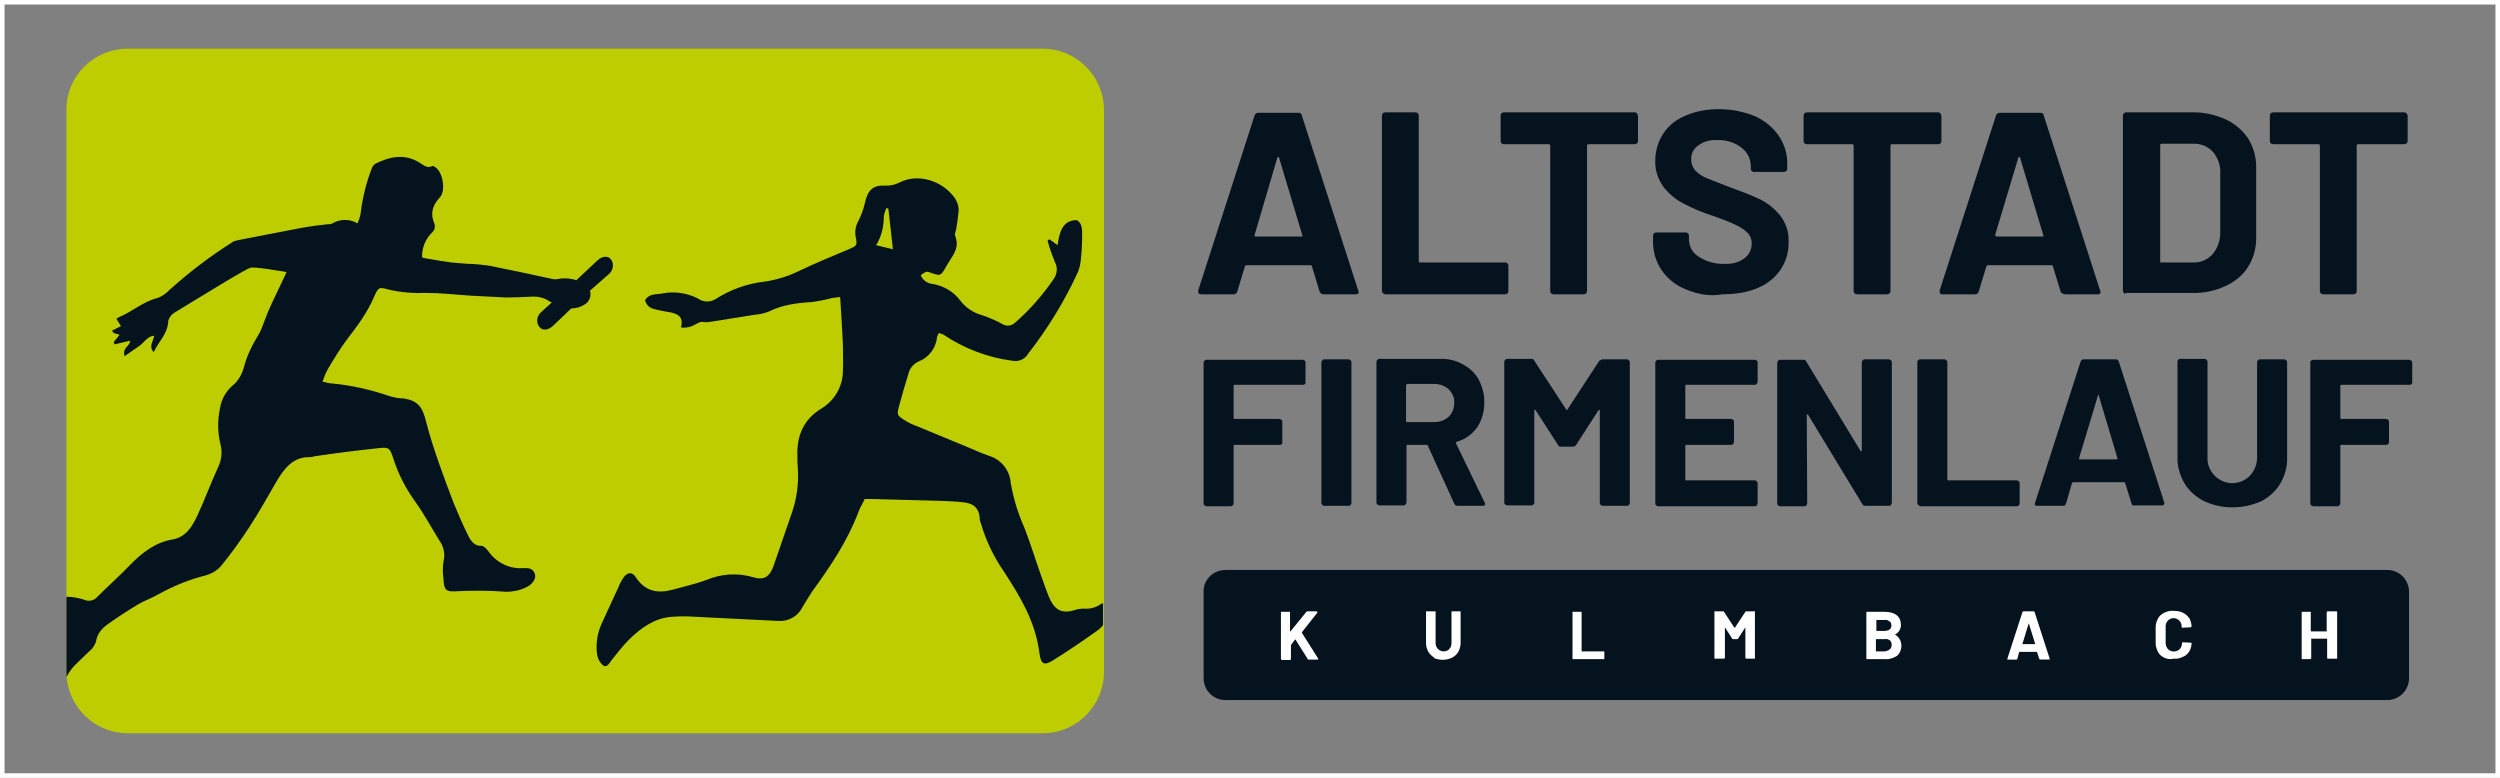 <?xml version="1.0" encoding="utf-8"?>
<!-- Generator: Adobe Illustrator 26.3.1, SVG Export Plug-In . SVG Version: 6.00 Build 0)  -->
<svg version="1.1" id="Ebene_1" xmlns="http://www.w3.org/2000/svg" xmlns:xlink="http://www.w3.org/1999/xlink" x="0px" y="0px"
	 viewBox="0 0 549.6 171" style="enable-background:new 0 0 549.6 171;" xml:space="preserve">
<rect x="0" y="0" width="549.6" height="171" fill="#808080" stroke="none"/>
<style type="text/css">
	.st0{fill:#04131D;}
	.st1{fill:#FFFFFF;}
	.st2{fill:#BDCD00;}
	.st3{clip-path:url(#SVGID_00000085971744795273528500000011216307841509498279_);}
	.st4{fill-rule:evenodd;clip-rule:evenodd;fill:#04131D;}
	.st5{fill:none;stroke:#FFFFFF;stroke-miterlimit:10;}
</style>
<g>
	<g>
		<path class="st0" d="M290.1,64.1l-1.7-5.6c0-0.1-0.2-0.2-0.3-0.2H274c-0.1,0-0.2,0.1-0.3,0.2l-1.7,5.6c-0.1,0.3-0.4,0.6-0.7,0.6
			h-7.3c-0.2,0-0.4-0.1-0.5-0.2c-0.1-0.2-0.1-0.4-0.1-0.6l12.4-38.5c0.1-0.3,0.4-0.6,0.7-0.6h9c0.4,0,0.7,0.2,0.7,0.6l12.4,38.5
			c0,0.1,0.1,0.2,0.1,0.3c0,0.3-0.2,0.5-0.6,0.5h-7.3C290.5,64.6,290.2,64.4,290.1,64.1z M276,52h10.1c0.2,0,0.3-0.1,0.2-0.3
			l-5.1-17c0-0.2-0.1-0.2-0.2-0.2c-0.1,0-0.2,0.1-0.2,0.2l-5,17C275.8,51.9,275.8,52,276,52z"/>
		<path class="st0" d="M304,64.4c-0.1-0.1-0.2-0.3-0.2-0.5V25.4c0-0.2,0.1-0.4,0.2-0.5c0.1-0.1,0.3-0.2,0.5-0.2h6.7
			c0.4,0,0.7,0.3,0.7,0.7v32c0,0.2,0.1,0.3,0.3,0.3h18.7c0.2,0,0.4,0.1,0.5,0.2c0.1,0.1,0.2,0.3,0.2,0.5V64c0,0.2-0.1,0.4-0.2,0.5
			c-0.1,0.1-0.3,0.2-0.5,0.2h-26.4C304.3,64.6,304.1,64.6,304,64.4z"/>
		<path class="st0" d="M359.9,25c0.1,0.1,0.2,0.3,0.2,0.5V31c0,0.4-0.3,0.7-0.7,0.7c0,0,0,0,0,0h-10.2c-0.1,0-0.3,0.1-0.3,0.2
			c0,0,0,0.1,0,0.1v32c0,0.2-0.1,0.4-0.2,0.5c-0.1,0.1-0.3,0.2-0.5,0.2h-6.7c-0.2,0-0.4-0.1-0.5-0.2c-0.1-0.1-0.2-0.3-0.2-0.5V32
			c0-0.1-0.1-0.3-0.2-0.3c0,0-0.1,0-0.1,0h-9.9c-0.2,0-0.4-0.1-0.5-0.2c-0.1-0.1-0.2-0.3-0.2-0.5v-5.6c0-0.4,0.3-0.7,0.7-0.7h28.8
			C359.6,24.7,359.8,24.8,359.9,25z"/>
		<path class="st0" d="M370.6,63.6c-2.1-0.8-4-2.3-5.3-4.2c-1.3-1.9-1.9-4.1-1.9-6.3v-1.3c0-0.2,0.1-0.4,0.2-0.5
			c0.1-0.1,0.3-0.2,0.5-0.2h6.5c0.2,0,0.4,0.1,0.5,0.2c0.1,0.1,0.2,0.3,0.2,0.5v0.8c0,1.6,0.8,3,2.1,3.8c1.7,1.1,3.7,1.7,5.7,1.6
			c1.6,0.1,3.2-0.3,4.5-1.3c1-0.8,1.5-1.9,1.5-3.2c0-0.9-0.3-1.7-0.9-2.3c-0.7-0.7-1.6-1.3-2.5-1.7c-1-0.5-2.7-1.2-5-2
			c-2.2-0.7-4.4-1.6-6.5-2.7c-1.8-0.9-3.3-2.2-4.5-3.7c-1.2-1.7-1.9-3.7-1.8-5.8c0-2.1,0.6-4.2,1.8-6c1.2-1.8,2.9-3.1,4.9-3.9
			c2.3-1,4.8-1.4,7.3-1.4c2.7,0,5.3,0.5,7.8,1.5c2.1,0.9,4,2.4,5.3,4.3c1.3,1.9,2,4.1,1.9,6.4v0.9c0,0.4-0.3,0.7-0.7,0.7
			c0,0,0,0,0,0h-6.6c-0.2,0-0.4-0.1-0.5-0.2c-0.1-0.1-0.2-0.3-0.2-0.5v-0.5c0-1.6-0.7-3.1-2-4.1c-1.5-1.2-3.5-1.8-5.4-1.7
			c-1.5-0.1-3,0.3-4.2,1.2c-1,0.7-1.6,1.9-1.5,3.1c0,0.9,0.3,1.7,0.9,2.4c0.8,0.8,1.6,1.3,2.6,1.7c1.2,0.5,3,1.2,5.4,2.1
			c2.2,0.8,4.3,1.6,6.4,2.6c1.6,0.8,3,2,4.2,3.4c1.3,1.7,2,3.7,1.9,5.8c0.1,3.3-1.3,6.4-3.9,8.5c-2.6,2.1-6.2,3.1-10.7,3.1
			C375.9,65.2,373.2,64.7,370.6,63.6z"/>
		<path class="st0" d="M426.6,25c0.1,0.1,0.2,0.3,0.2,0.5V31c0,0.4-0.3,0.7-0.7,0.7h-10.2c-0.1,0-0.3,0.1-0.3,0.2c0,0,0,0,0,0.1v32
			c0,0.2-0.1,0.4-0.2,0.5c-0.1,0.1-0.3,0.2-0.5,0.2h-6.7c-0.2,0-0.4-0.1-0.5-0.2c-0.1-0.1-0.2-0.3-0.2-0.5V32c0-0.1-0.1-0.3-0.2-0.3
			c0,0,0,0-0.1,0h-10c-0.4,0-0.7-0.3-0.7-0.7c0,0,0,0,0,0v-5.6c0-0.2,0.1-0.4,0.2-0.5c0.1-0.1,0.3-0.2,0.5-0.2h28.8
			C426.3,24.7,426.5,24.8,426.6,25z"/>
		<path class="st0" d="M453,64.1l-1.7-5.6c-0.1-0.2-0.2-0.2-0.3-0.2H437c-0.1,0-0.2,0.1-0.3,0.2l-1.7,5.6c-0.1,0.4-0.4,0.6-0.8,0.6
			H427c-0.2,0-0.4-0.1-0.5-0.2c-0.1-0.2-0.1-0.4-0.1-0.6l12.4-38.5c0.1-0.3,0.4-0.6,0.8-0.6h9c0.4,0,0.7,0.2,0.7,0.6l12.4,38.5
			c0,0.1,0.1,0.2,0.1,0.3c0,0.3-0.2,0.5-0.6,0.5h-7.2C453.5,64.6,453.1,64.4,453,64.1z M439,52H449c0.2,0,0.3-0.1,0.2-0.3l-5.1-17
			c0-0.2-0.1-0.2-0.2-0.2c-0.1,0-0.2,0.1-0.2,0.2l-5.1,17C438.7,51.9,438.8,52,439,52z"/>
		<path class="st0" d="M466.9,64.4c-0.1-0.1-0.2-0.3-0.2-0.5V25.4c0-0.2,0.1-0.4,0.2-0.5c0.1-0.1,0.3-0.2,0.5-0.2h14.3
			c2.6-0.1,5.2,0.5,7.5,1.5c2,0.9,3.8,2.4,5,4.2c1.2,1.9,1.8,4.1,1.8,6.3v15.7c0,2.2-0.6,4.4-1.8,6.3c-1.2,1.9-3,3.3-5,4.2
			c-2.4,1.1-4.9,1.6-7.5,1.5h-14.3C467.2,64.6,467.1,64.6,466.9,64.4z M475.1,57.7h7c1.6,0.1,3.2-0.6,4.3-1.8c1.1-1.3,1.7-3,1.7-4.7
			V38.1c0.1-1.7-0.5-3.4-1.6-4.7c-1.1-1.2-2.7-1.9-4.4-1.8h-6.9c-0.1,0-0.3,0.1-0.3,0.2c0,0,0,0.1,0,0.1v25.6
			C474.8,57.6,474.9,57.7,475.1,57.7L475.1,57.7z"/>
		<path class="st0" d="M529.1,25c0.1,0.1,0.2,0.3,0.2,0.5V31c0,0.4-0.3,0.7-0.7,0.7c0,0,0,0,0,0h-10.2c-0.1,0-0.3,0.1-0.3,0.2
			c0,0,0,0.1,0,0.1v32c0,0.4-0.3,0.7-0.7,0.7c0,0,0,0,0,0h-6.7c-0.2,0-0.4-0.1-0.5-0.2c-0.1-0.1-0.2-0.3-0.2-0.5V32
			c0-0.1-0.1-0.3-0.2-0.3c0,0-0.1,0-0.1,0h-10c-0.2,0-0.4-0.1-0.5-0.2c-0.1-0.1-0.2-0.3-0.2-0.5v-5.6c0-0.2,0.1-0.4,0.2-0.5
			c0.1-0.1,0.3-0.2,0.5-0.2h28.8C528.8,24.7,529,24.8,529.1,25z"/>
		<path class="st0" d="M286.9,84.4c-0.1,0.1-0.2,0.2-0.4,0.2h-15.1c-0.2,0-0.2,0.1-0.2,0.2v7.1c0,0.2,0.1,0.2,0.2,0.2h9.9
			c0.1,0,0.3,0.1,0.4,0.2c0.1,0.1,0.2,0.2,0.2,0.4v4.5c0,0.1,0,0.3-0.1,0.4c-0.1,0.1-0.2,0.2-0.4,0.2h-10c-0.1,0-0.2,0.1-0.2,0.2
			c0,0,0,0,0,0v12.7c0,0.1-0.1,0.3-0.2,0.4c-0.1,0.1-0.2,0.2-0.4,0.2h-5.4c-0.1,0-0.3-0.1-0.4-0.2c-0.1-0.1-0.2-0.2-0.2-0.4v-31
			c0-0.1,0.1-0.3,0.2-0.4c0.1-0.1,0.2-0.2,0.4-0.2h21.2c0.3,0,0.6,0.2,0.6,0.6V84C287.1,84.1,287,84.3,286.9,84.4z"/>
		<path class="st0" d="M290.7,111c-0.1-0.1-0.2-0.2-0.2-0.4v-31c0-0.1,0.1-0.3,0.2-0.4c0.1-0.1,0.2-0.2,0.4-0.2h5.4
			c0.1,0,0.3,0.1,0.4,0.2c0.1,0.1,0.2,0.2,0.2,0.4v31c0,0.1-0.1,0.3-0.2,0.4c-0.1,0.1-0.2,0.2-0.4,0.2h-5.4
			C290.9,111.1,290.8,111.1,290.7,111z"/>
		<path class="st0" d="M319.7,110.7L313.9,98c0-0.1-0.2-0.2-0.3-0.2h-4.2c-0.2,0-0.2,0.1-0.2,0.2v12.5c0,0.1-0.1,0.3-0.2,0.4
			c-0.1,0.1-0.2,0.2-0.4,0.2h-5.4c-0.1,0-0.3-0.1-0.4-0.2c-0.1-0.1-0.2-0.2-0.2-0.4v-31c0-0.1,0.1-0.3,0.2-0.4
			c0.1-0.1,0.2-0.2,0.4-0.2h13.2c1.8-0.1,3.6,0.3,5.2,1.2c1.5,0.8,2.7,1.9,3.5,3.4c0.8,1.6,1.3,3.3,1.2,5.1c0,1.9-0.5,3.8-1.6,5.4
			c-1.1,1.5-2.6,2.6-4.4,3.1c-0.1,0-0.2,0.1-0.2,0.3c0,0,0,0.1,0,0.1l6.3,13c0.1,0.1,0.1,0.2,0.1,0.3c0,0.3-0.2,0.4-0.5,0.4h-5.7
			C320.1,111.2,319.8,111,319.7,110.7z M309.1,84.8v7.8c0,0.1,0.1,0.2,0.2,0.2c0,0,0,0,0,0h6c1.2,0,2.3-0.4,3.2-1.2
			c0.8-0.8,1.2-1.9,1.2-3c0.1-1.1-0.4-2.2-1.2-3c-0.9-0.8-2-1.2-3.2-1.2h-6C309.3,84.5,309.1,84.6,309.1,84.8
			C309.1,84.8,309.1,84.8,309.1,84.8z"/>
		<path class="st0" d="M352.3,79h5.4c0.1,0,0.3,0.1,0.4,0.2c0.1,0.1,0.2,0.2,0.2,0.4v31c0,0.1-0.1,0.3-0.2,0.4
			c-0.1,0.1-0.2,0.2-0.4,0.2h-5.4c-0.1,0-0.3-0.1-0.4-0.2c-0.1-0.1-0.2-0.2-0.2-0.4V90.3c0-0.1,0-0.2-0.1-0.2c-0.1,0-0.1,0-0.2,0.1
			l-4.9,7.6c-0.1,0.2-0.4,0.4-0.7,0.4h-2.7c-0.3,0-0.5-0.1-0.6-0.4l-4.9-7.6c-0.1-0.1-0.1-0.1-0.2-0.1c-0.1,0-0.1,0.1-0.1,0.2v20.2
			c0,0.1,0,0.3-0.2,0.4c-0.1,0.1-0.2,0.2-0.4,0.2h-5.4c-0.1,0-0.3-0.1-0.4-0.2c-0.1-0.1-0.2-0.2-0.2-0.4v-31c0-0.1,0.1-0.3,0.2-0.4
			c0.1-0.1,0.2-0.2,0.4-0.2h5.4c0.3,0,0.5,0.1,0.6,0.4l7,10.7c0.1,0.2,0.2,0.2,0.3,0l7-10.7C351.9,79.2,352.1,79,352.3,79z"/>
		<path class="st0" d="M386.2,84.4c-0.1,0.1-0.2,0.2-0.4,0.2h-15.1c-0.2,0-0.2,0.1-0.2,0.2v7.1c0,0.2,0.1,0.2,0.2,0.2h9.9
			c0.1,0,0.3,0.1,0.4,0.2c0.1,0.1,0.2,0.2,0.2,0.4v4.5c0,0.1-0.1,0.3-0.2,0.4c-0.1,0.1-0.2,0.2-0.4,0.2h-9.9c-0.1,0-0.2,0.1-0.2,0.2
			c0,0,0,0,0,0v7.4c0,0.2,0.1,0.2,0.2,0.2h15.1c0.1,0,0.3,0.1,0.4,0.2c0.1,0.1,0.2,0.2,0.2,0.4v4.5c0,0.1-0.1,0.3-0.2,0.4
			c-0.1,0.1-0.2,0.2-0.4,0.2h-21.3c-0.1,0-0.3-0.1-0.4-0.2c-0.1-0.1-0.2-0.2-0.2-0.4v-31c0-0.1,0.1-0.3,0.2-0.4
			c0.1-0.1,0.2-0.2,0.4-0.2h21.3c0.3,0,0.6,0.2,0.6,0.6V84C386.3,84.1,386.3,84.3,386.2,84.4z"/>
		<path class="st0" d="M409.5,79.2c0.1-0.1,0.2-0.2,0.4-0.2h5.4c0.1,0,0.3,0.1,0.4,0.2c0.1,0.1,0.2,0.2,0.2,0.4v31
			c0,0.1-0.1,0.3-0.2,0.4c-0.1,0.1-0.2,0.2-0.4,0.2h-5.2c-0.3,0-0.5-0.1-0.7-0.4l-11.9-19.6c0-0.1-0.1-0.1-0.2-0.1
			c-0.1,0-0.1,0.1-0.1,0.2l0.1,19.4c0,0.1-0.1,0.3-0.2,0.4c-0.1,0.1-0.2,0.2-0.4,0.2h-5.4c-0.1,0-0.3-0.1-0.4-0.2
			c-0.1-0.1-0.2-0.2-0.2-0.4v-31c0-0.1,0.1-0.3,0.2-0.4c0.1-0.1,0.2-0.2,0.4-0.2h5.2c0.3,0,0.5,0.1,0.6,0.4l11.9,19.6
			c0.1,0.1,0.1,0.1,0.2,0.1c0.1,0,0.1-0.1,0.1-0.2V79.6C409.4,79.4,409.4,79.3,409.5,79.2z"/>
		<path class="st0" d="M421.7,111c-0.1-0.1-0.2-0.2-0.2-0.4v-31c0-0.1,0-0.3,0.2-0.4c0.1-0.1,0.2-0.2,0.4-0.2h5.4
			c0.1,0,0.3,0.1,0.4,0.2c0.1,0.1,0.2,0.2,0.2,0.4v25.8c0,0.2,0.1,0.2,0.2,0.2h15.1c0.1,0,0.3,0.1,0.4,0.2c0.1,0.1,0.2,0.2,0.2,0.4
			v4.5c0,0.1-0.1,0.3-0.2,0.4c-0.1,0.1-0.2,0.2-0.4,0.2h-21.3C421.9,111.1,421.8,111.1,421.7,111z"/>
		<path class="st0" d="M468.6,110.7l-1.4-4.5c-0.1-0.1-0.1-0.2-0.2-0.2h-11.3c-0.1,0-0.2,0.1-0.2,0.2l-1.3,4.5
			c-0.1,0.3-0.3,0.5-0.6,0.5h-5.8c-0.2,0-0.3,0-0.4-0.2c-0.1-0.1-0.1-0.3,0-0.5l10-31c0.1-0.3,0.3-0.5,0.6-0.5h7.2
			c0.3,0,0.5,0.2,0.6,0.5l10,31c0,0.1,0,0.2,0,0.2c0,0.3-0.2,0.4-0.5,0.4h-5.8C468.9,111.2,468.6,111,468.6,110.7
			C468.6,110.7,468.6,110.7,468.6,110.7z M457.2,101h8.1c0.2,0,0.2-0.1,0.2-0.3L461.4,87c0-0.1-0.1-0.2-0.1-0.2
			c-0.1,0-0.1,0-0.1,0.2l-4.1,13.6C457,100.9,457.1,101,457.2,101z"/>
		<path class="st0" d="M484.4,110.1c-1.7-0.9-3.2-2.2-4.2-3.9c-1-1.8-1.6-3.8-1.5-5.8V79.5c0-0.3,0.2-0.6,0.6-0.6h5.4
			c0.1,0,0.3,0.1,0.4,0.2c0.1,0.1,0.2,0.2,0.2,0.4v21c-0.1,1.5,0.5,2.9,1.5,4c2.1,2.2,5.5,2.3,7.7,0.2c1.1-1.1,1.7-2.6,1.7-4.1v-21
			c0-0.1,0-0.3,0.2-0.4c0.1-0.1,0.2-0.2,0.4-0.2h5.4c0.1,0,0.3,0.1,0.4,0.2c0.1,0.1,0.2,0.2,0.2,0.4v20.9c0.1,2-0.5,4.1-1.5,5.8
			c-1,1.7-2.5,3-4.2,3.9C493,112,488.4,112,484.4,110.1L484.4,110.1z"/>
		<path class="st0" d="M530.2,84.4c-0.1,0.1-0.2,0.2-0.4,0.2h-15.1c-0.1,0-0.2,0.1-0.2,0.2c0,0,0,0,0,0v7.1c0,0.1,0.1,0.2,0.2,0.2
			c0,0,0,0,0,0h9.9c0.1,0,0.3,0.1,0.4,0.2c0.1,0.1,0.2,0.2,0.2,0.4v4.5c0,0.1,0,0.3-0.2,0.4c-0.1,0.1-0.2,0.2-0.4,0.2h-9.9
			c-0.2,0-0.2,0.1-0.2,0.2v12.7c0,0.1-0.1,0.3-0.2,0.4c-0.1,0.1-0.2,0.2-0.4,0.2h-5.4c-0.1,0-0.3-0.1-0.4-0.2
			c-0.1-0.1-0.2-0.2-0.2-0.4v-31c0-0.3,0.2-0.6,0.6-0.6h21.2c0.1,0,0.3,0.1,0.4,0.2c0.1,0.1,0.2,0.2,0.2,0.4V84
			C530.3,84.1,530.3,84.3,530.2,84.4z"/>
		<path class="st0" d="M269.4,125.3h255.4c2.7,0,4.8,2.2,4.8,4.8v19c0,2.7-2.2,4.8-4.8,4.8H269.4c-2.7,0-4.8-2.2-4.8-4.8v-19
			C264.5,127.5,266.7,125.3,269.4,125.3z"/>
		<path class="st1" d="M281.6,144.9c0,0,0-0.1,0-0.1v-10.2c0,0,0-0.1,0-0.1c0,0,0.1,0,0.1,0h1.8c0,0,0.1,0,0.1,0c0,0,0,0.1,0,0.1
			v4.2l0,0c0,0,0,0,0.1,0l3.5-4.3c0.1-0.1,0.1-0.1,0.2-0.1h2c0.1,0,0.1,0,0.2,0.1c0,0,0,0.1,0,0.2l-3.4,4.3c0,0,0,0.1,0,0.1l3.6,5.7
			v0.1c0,0.1,0,0.1-0.2,0.1h-1.9c-0.1,0-0.2,0-0.2-0.1l-2.7-4.3l0,0c0,0,0,0-0.1,0l-0.9,1.2c0,0,0,0.1,0,0.1v3
			c0,0.1-0.1,0.2-0.2,0.2c0,0,0,0,0,0h-1.8C281.6,144.9,281.6,144.9,281.6,144.9z"/>
		<path class="st1" d="M315.4,144.6c-0.6-0.3-1-0.7-1.4-1.3c-0.3-0.6-0.5-1.2-0.5-1.9v-6.9c0,0,0-0.1,0-0.1c0,0,0.1,0,0.1,0h1.9
			c0,0,0.1,0,0.1,0c0,0,0,0.1,0,0.1v6.9c0,1,0.8,1.8,1.8,1.8c0.5,0,0.9-0.2,1.2-0.5c0.3-0.3,0.5-0.8,0.5-1.3v-6.9c0,0,0-0.1,0-0.1
			c0,0,0.1,0,0.1,0h1.8c0,0,0.1,0,0.1,0c0,0,0,0.1,0,0.1v6.9c0,0.7-0.2,1.3-0.5,1.9c-0.3,0.5-0.8,1-1.4,1.3c-1.3,0.6-2.8,0.6-4.1,0
			H315.4z"/>
		<path class="st1" d="M345.7,144.9c0,0,0-0.1,0-0.1v-10.2c0,0,0-0.1,0-0.1c0,0,0.1,0,0.1,0h1.8c0,0,0.1,0,0.1,0c0,0,0,0.1,0,0.1
			v8.5c0,0,0,0.1,0,0.1c0,0,0,0,0,0h4.9c0,0,0.1,0,0.1,0c0,0,0,0.1,0,0.1v1.5c0,0,0,0.1,0,0.1c0,0-0.1,0-0.1,0L345.7,144.9
			C345.8,144.8,345.7,144.9,345.7,144.9z"/>
		<path class="st1" d="M383.9,134.4h1.8c0,0,0.1,0,0.1,0c0,0,0,0.1,0,0.1v10.2c0,0,0,0.1,0,0.1c0,0-0.1,0-0.1,0h-1.8
			c-0.1,0-0.2-0.1-0.2-0.2c0,0,0,0,0,0V138v-0.1l0,0l-1.6,2.5c0,0.1-0.1,0.1-0.2,0.1h-0.9c-0.1,0-0.2,0-0.2-0.1l-1.6-2.5l0,0
			c0,0,0,0,0,0.1v6.6c0,0.1-0.1,0.2-0.2,0.2c0,0,0,0,0,0h-2c0,0-0.1,0-0.1,0c0,0,0-0.1,0-0.1v-10.2c0,0,0-0.1,0-0.1c0,0,0.1,0,0.1,0
			h1.8c0.1,0,0.2,0,0.2,0.1l2.3,3.5c0,0,0.1,0,0.1,0l2.3-3.5C383.8,134.4,383.9,134.4,383.9,134.4z"/>
		<path class="st1" d="M416.6,139.5c1.4,0.8,1.8,2.6,1,4c-0.2,0.3-0.3,0.5-0.6,0.7c-0.8,0.5-1.7,0.8-2.6,0.7h-3.9c0,0-0.1,0-0.1,0
			c0,0-0.1-0.1-0.1-0.1v-10.2c0-0.1,0-0.1,0.1-0.1c0,0,0.1,0,0.1,0h3.8c2.3,0,3.6,1,3.6,2.9C417.9,138.3,417.4,139.1,416.6,139.5
			C416.6,139.5,416.6,139.5,416.6,139.5z M412.5,136.3v2.3c0,0,0,0.1,0.1,0.1h1.7c0.4,0,0.8-0.1,1.1-0.3c0.3-0.2,0.4-0.6,0.4-0.9
			c0-0.4-0.1-0.7-0.4-0.9c-0.3-0.2-0.7-0.4-1.1-0.3h-1.7C412.6,136.2,412.5,136.2,412.5,136.3L412.5,136.3z M415.5,142.7
			c0.5-0.5,0.5-1.4,0-1.9c-0.3-0.2-0.7-0.4-1.1-0.3h-1.9c0,0-0.1,0-0.1,0.1v2.5c0,0,0,0.1,0.1,0.1c0,0,0,0,0,0h1.9
			C414.8,143.1,415.2,143,415.5,142.7L415.5,142.7z"/>
		<path class="st1" d="M448.3,144.8l-0.5-1.5c0,0,0,0-0.1,0H444c0,0,0,0-0.1,0l-0.4,1.5c0,0.1-0.1,0.2-0.2,0.2h-1.9c0,0-0.1,0-0.1,0
			c0-0.1,0-0.1,0-0.2l3.3-10.2c0-0.1,0.1-0.2,0.2-0.2h2.3c0.1,0,0.2,0.1,0.2,0.2l3.3,10.2c0,0,0,0.1,0,0.1c0,0.1-0.1,0.1-0.2,0.1
			h-1.9C448.4,145,448.3,144.9,448.3,144.8C448.3,144.8,448.3,144.8,448.3,144.8z M444.6,141.6h2.7c0.1,0,0.1,0,0.1-0.1l-1.4-4.5
			c0,0,0-0.1,0,0l0,0L444.6,141.6C444.5,141.6,444.5,141.6,444.6,141.6L444.6,141.6z"/>
		<path class="st1" d="M475.8,144.6c-0.6-0.3-1.1-0.7-1.4-1.3c-0.3-0.6-0.5-1.2-0.5-1.9v-3.5c0-0.7,0.2-1.3,0.5-1.9
			c0.3-0.6,0.8-1,1.4-1.3c0.6-0.3,1.4-0.5,2.1-0.4c0.7,0,1.4,0.1,2,0.4c0.6,0.3,1,0.7,1.4,1.2c0.3,0.6,0.5,1.2,0.5,1.8
			c0,0.1-0.1,0.2-0.2,0.2l-1.8,0.1l0,0c-0.1,0-0.2-0.1-0.2-0.2c0.1-1-0.7-1.8-1.6-1.9c-1-0.1-1.8,0.7-1.9,1.6c0,0.1,0,0.2,0,0.3v3.6
			c0,0.5,0.2,0.9,0.5,1.3c0.7,0.7,1.9,0.7,2.6,0c0.3-0.3,0.5-0.8,0.5-1.3c0-0.1,0-0.2,0.2-0.2l1.8,0.1c0,0,0.1,0,0.1,0
			c0,0,0,0.1,0,0.1c0,0.6-0.2,1.3-0.5,1.8c-0.3,0.5-0.8,1-1.4,1.2c-0.6,0.3-1.3,0.5-2,0.4C477.2,145,476.5,144.9,475.8,144.6z"/>
		<path class="st1" d="M511.7,134.4c0,0,0.1,0,0.1,0h1.8c0,0,0.1,0,0.1,0c0,0,0.1,0.1,0.1,0.1v10.2c0,0,0,0.1-0.1,0.1
			c0,0-0.1,0-0.1,0h-1.8c0,0-0.1,0-0.1,0c0,0-0.1-0.1-0.1-0.1v-4.2c0-0.1,0-0.1-0.1-0.1h-3.3c-0.1,0-0.1,0-0.1,0.1v4.2
			c0,0.1-0.1,0.2-0.2,0.2c0,0,0,0,0,0h-1.8c0,0-0.1,0-0.1,0c0,0,0-0.1,0-0.1v-10.2c0,0,0-0.1,0-0.1c0,0,0.1,0,0.1,0h1.8
			c0,0,0.1,0,0.1,0c0,0,0,0.1,0,0.1v4.1c0,0,0,0.1,0.1,0.1h3.3c0,0,0.1,0,0.1,0c0,0,0,0,0,0v-4.1
			C511.5,134.5,511.6,134.4,511.7,134.4z"/>
	</g>
	<g>
		<path class="st2" d="M28.1,10.7h201.1c7.4,0,13.5,6,13.5,13.5v123.5c0,7.4-6,13.5-13.5,13.5H28.1c-7.4,0-13.5-6-13.5-13.5V24.1
			C14.6,16.7,20.6,10.7,28.1,10.7z"/>
		<g>
			<defs>
				<path id="SVGID_1_" d="M28,10.7h201.1c7.4,0,13.4,6,13.4,13.4v123.6c0,7.4-6,13.4-13.4,13.4H28c-7.4,0-13.4-6-13.4-13.4V24.1
					C14.6,16.7,20.6,10.7,28,10.7z"/>
			</defs>
			<clipPath id="SVGID_00000063628414779430853580000006762445157562717104_">
				<use xlink:href="#SVGID_1_"  style="overflow:visible;"/>
			</clipPath>
			<g style="clip-path:url(#SVGID_00000063628414779430853580000006762445157562717104_);">
				<path class="st4" d="M243.8,132.7c-0.3-0.3-1.3-0.2-1.8,0.1c-1.1,0.8-2.4,1.1-3.7,1c-0.7,0-1.4,0.1-2,0.3
					c-2.9,0.9-4.5,0.1-5.8-3.1c-0.5-1.3-1-2.7-1.5-4.1c-1.3-3.6-2.4-7.3-3.8-10.9c-1.4-3.1-2.4-6.4-3-9.8c-0.2-2.8-2.1-5.2-4.8-6
					c-1.7-0.6-3.3-1.3-4.9-2c-3.6-1.5-7.3-3-10.9-4.5c-0.9-0.3-1.9-0.8-2.7-1.3c-1.7-1.1-1.8-1.2-1.2-3.3c0.6-2.3,1.3-4.6,2-6.9
					c0.3-1.3,1.2-2.3,2.4-2.8c2.2-0.9,3.7-3,3.9-5.3c0.1-0.3,0.2-0.6,0.4-0.9c0.3,0.1,0.6,0.2,0.9,0.3c4.6,3.1,9.8,5.1,15.2,5.8
					c1.4,0.3,2.8-0.3,3.5-1.5c4.2-5.4,7.8-11.2,10.7-17.4c0.5-1,0.8-2.1,0.9-3.2c0.2-1.8,0.3-3.6,0.3-5.5c0-1.3,0-2.7-1.2-3.3
					c-3.1,0-3.8,2.6-4.2,5.5l-1.8-1.3l-0.4,0.3c0.4,1.6,1,3.2,1.6,4.7c0.7,1.2,0.5,2.7-0.3,3.8c-2.4,3.5-5.2,6.7-8.4,9.5
					c-0.8,0.8-2,0.9-2.9,0.3c-1.5-0.8-3.1-1.5-4.7-2c-1.7-0.5-3.3-1.6-4.4-3c-1.5-2.1-3.8-3.4-6.3-3.8c-1.1-0.1-2.1-0.9-2.5-1.9
					c1.3-0.9,1.3-0.9,2.3-0.5c2.1,0.7,2.1,0.7,3.3-1.4c0.2-0.4,0.5-0.8,0.8-1.3c1-1.6,2.1-3.1,1.2-5.4c-0.2-0.4,0.1-1,0.2-1.5
					c0.2-1.2,0.4-2.4,0.5-3.6c0.2-1.2-0.2-2.4-0.9-3.4c-2.8-3.8-8.1-5.3-12-3.3c-1,0.5-2.1,0.8-3.3,0.7c-2.7-0.1-3.8,1.1-4.4,4
					c-0.3,1.3-0.8,2.6-1.4,3.8c-0.6,1-0.8,2.3-0.6,3.4c0.4,2,0.3,2-1.5,2.8c-3.6,1.5-7.2,3-10.8,4.7c-2.4,1.2-5,2-7.6,2.4
					c-3.8,0.4-7.5,1.7-10.8,3.8c-1.2,0.8-2.8,0.8-4-0.1c-2.4-1.2-5.1-1.6-7.7-1.1c-1.3,0.3-2.9-0.1-3.9,1.5c0.5,1.8,1.8,1.9,3.1,2.2
					c2.1,0.6,5.8,0.2,4.8,3.8c2.9,0.3,3.5-1.5,5-1.2c0.6,0.1,1.2,0,1.8-0.1c3.1-0.5,6.3-1,9.4-1.5c1.1-0.1,2.1-0.3,3.1-0.7
					c3-1.5,6.2-1.9,9.5-2.1c1.5-0.2,3-0.5,4.5-0.9c0.5-0.1,1-0.1,1.7-0.2c0.1,1.7,0.2,3.2,0.3,4.8c0.1,1.8,0.2,3.6,0.3,5.5
					c0,2.1,0.1,4.1,0,6.2c-0.1,3.3-1.9,6.3-4.7,8c-3.8,2.3-5.5,5.8-5.3,10.6c0,0.9,0,1.7,0.1,2.6c0.2,3.2-0.2,6.4-1.2,9.4
					c-1.4,4-2.7,7.9-4.1,11.9c-0.9,2.6-2.2,3.3-4.5,2.6c-3.4-1-7-0.8-10.3,0.6c-2.4,0.9-4.8,1.4-7.3,2.1c-3.2,0.9-6.1,0.6-8.3-2.8
					c-0.7-1.1-1.7-1-2.5,0c-0.5,0.7-0.9,1.4-1.2,2.2c-1.2,2.6-2.4,5.2-3.6,7.8c-1.1,2.3-1.5,4.8-1.1,7.3c0.2,0.9,0.6,1.6,1.3,2.2
					c0.8,0.5,1.3-0.4,1.8-1.1c1.2-1.5,2.4-3.1,3.8-4.5c2.7-2.7,5.7-4.8,9.4-5.1c1.1-0.1,2.3-0.1,3.4-0.1c6.7,0.3,13.3,0.7,20,1
					c2.3,0.2,4.4-1,5.4-3c0.7-1.2,1.4-2.3,2.1-3.4c3.9-5.4,7.7-10.9,10.2-17.5c0.3-0.9,0.9-1.8,1.4-2.9c0.6,0,1.1,0,1.5,0
					c5,0.1,10,0.3,15,0.4c1.7,0.1,3.3,0.1,5,0.3c2,0.2,3.7,0.9,3.8,3.8c0,0.3,0.1,0.5,0.2,0.7c1.1,3.9,2.9,7.6,5.2,10.9
					c3.5,5.4,6.8,10.8,7.7,17.7c0.3,2.6,1.1,2.9,3.1,1.6c3.2-2,6.3-4.1,9.4-6.3c1.5-1,2.6-2.6,2.9-4.4
					C244.3,134.1,244.1,133.4,243.8,132.7z M192.6,53.9c1.2-1.9,1.7-4.1,1.7-6.3c0.1-0.7,0.3-1.3,0.6-1.9l0.4,0.2l1,8.9L192.6,53.9z
					 M129.7,63.9c0.3,1,0,2-0.7,2.7c-1,0.8-2.2,1.2-3.4,1.2l-4.1,3.9c-1,0.9-2.2,1-2.8,0.3l-0.3-0.4c-0.6-1-0.3-2.3,0.7-3.1l2.2-2
					l-0.6-0.3c-1-0.7-2.2-1-3.4-1c-2,0.1-4.1,0.2-6.1,0.2c-2.6-0.1-5.1-0.3-7.7-0.4c-3.2-0.2-6.5-0.6-9.7-0.6
					c-2.9,0.1-5.8-0.1-8.6-0.8c-1.8-0.5-2-0.5-2.9,1.5c-1.5,3.6-3.7,6.5-6,9.5c-1.5,2-2.9,4.3-4.2,6.5c-0.5,0.9-0.9,1.9-1.2,2.8
					c0.9,0.2,1.5,0.4,2.1,0.4c4.3,0.4,8.6,1.4,12.7,2.8c1,0.3,2.1,0.5,3.1,0.5c3,0.5,4.1,1.8,4.9,5.2c0.8,3.1,1.8,6.2,2.9,9.3
					c1,2.8,2,5.6,3.1,8.4c1,2.4,2,4.8,3.2,7.2c0.6,1.2,1.4,2.4,3,2.3c0.4,0,1,0.6,1.4,1.1c1.7,2.5,4.6,4,7.6,3.8
					c1,0,2.2-0.2,2.7,1.3c0.3,0.9-0.4,2.2-1.9,2.9c-1.4,0.7-2.9,1-4.4,1c-3.8-0.3-7.6-0.3-11.3-0.1c-2,0.1-2.4-0.4-2.5-2.7
					c-0.2-1.3-0.2-2.6,0-3.9c0.4-1.5,0.1-3.1-0.8-4.4c-1.8-2.9-3.4-5.9-5.4-8.7c-2.1-2.9-3.7-6-4.8-9.4c-0.8-2.4-0.9-2.6-3.1-2.4
					c-4.7,0.5-9.5,1.1-14.2,1.8c-0.4,0.1-0.7,0.2-1.1,0.2c-3.6-0.1-5.6,2.4-7.4,5.5c-1.9,3.3-3.8,6.7-5.9,9.9
					c-1.9,2.9-3.9,5.7-6.1,8.4c-0.9,1.1-2.1,1.8-3.5,2.2c-3.6,0.9-7,2.3-10.3,4.1c-1.5,0.9-3.1,1.4-4.6,2.3
					c-2.3,1.4-4.5,2.8-6.7,4.4c-1.3,0.9-2.3,2.2-2.5,3.8c-0.3,0.8-0.8,1.6-1.5,2.1c-1,1-2.1,2-3.1,3c-1.4,1.4-2.4,3.3-2.6,5.3
					c0,0.3,0,0.5-0.1,0.8c-0.3,0.6-0.7,1.7-1.1,1.7c-0.7,0-1.4-0.5-1.8-1.1c-1.2-2.8-1.9-5.7-0.8-8.8c0.1-0.3,0.2-0.6,0.4-1
					c1-2.3,1.5-4.8,1.7-7.3c0.1-1,0.3-2,0.6-3c0.2-1,1.1-1.7,2.1-1.6c1.2,0,2.4,0.3,3.5,0.6c1,0.5,2.2,0.3,2.9-0.5
					c2.4-2.4,4.9-4.6,7.3-7.1c2.7-2.8,5.7-5,9.3-5.6c3-0.5,4.4-2.9,5.6-5.5c1.6-3.5,2.9-7,4.5-10.5c0.7-1.5,0.9-3.2,0.5-4.8
					c-0.7-2.7-0.7-5.5-0.1-8.2c0.3-1.9,1.3-3.6,2.8-4.9c1.2-1,2-2.4,2.4-3.9c0.6-2.3,1.6-4.5,2.8-6.5c1.1-1.6,1.7-3.8,2.5-5.7
					c1.2-2.8,2.6-5.5,4.1-8.8c-2.7-0.4-5.1-0.9-7.5-1c-0.7,0-1.5,0.6-2.3,1c-1.6,0.9-3.1,1.8-4.6,2.7c-3.4,2.1-6.8,4.1-10.2,6.2
					c-0.7,0.4-1.2,1.1-1.4,1.8c-0.1,2.9-2.1,4.5-3.2,6.9c-1.2-1.2-0.1-2.3,0.1-3.6c-1.5,0.1-2.2,1.5-3.2,2.2c-1,0.7-2.2,1.5-3.3,2.3
					c-0.6-1.9,1.1-2,1.2-3.4l-3.4,0.8l-0.2-0.5c0.4-0.5,0.9-1.1,1.3-1.6l-1.3-0.4l-0.4-0.5l2-1l-1-1.6c0.2-0.2,0.4-0.3,0.6-0.4
					c2.9-1.2,5.4-3.5,8.5-4.2c1-0.4,1.8-1,2.5-1.7c4.3-3.9,8.9-7.4,13.8-10.5c0.4-0.3,0.8-0.4,1.3-0.5c4.8-0.9,9.6-1.9,14.5-2.8
					c1.7-0.3,3.4-0.5,5.2-0.7c0.4,0,0.8,0,1.1-0.2c1.7-1,3.8-1,5.5,0c0.3-0.7,0.6-1.5,0.7-2.3c0.4-3.3,1.2-6.6,2.4-9.7
					c0.1-0.4,0.4-0.8,0.8-1.1c3.2-1.6,6.5-2.3,9.8-0.2c0.8,0.5,1.7,1.3,2.7,0.7c0.2-0.1,0.4,0.1,0.6,0.2c1.7,0.9,2.5,5.2,1.1,6.7
					s-2.2,3.2-1.3,5.5c0.4,0.8,0.2,1.7-0.5,2.3c-1.4,1.4-2.2,3.4-2.1,5.4c0.5,0.1,1,0.3,1.5,0.3c1.6,0.3,3.3,0.6,4.9,0.8
					c1.2,0.1,2.4,0.2,3.6,0.3c1.6,0,3.2,0.2,4.7,0.4c4.6,0.9,9.2,1.9,13.8,2.9c0.3,0.1,0.6,0.1,0.9,0.1c1.5-0.3,3-0.3,4.5,0.2
					l4.7-4.4c1-0.9,2.2-1,2.8-0.3l0.3,0.4c0.5,1,0.2,2.3-0.7,3L129.7,63.9z"/>
			</g>
		</g>
	</g>
	<rect x="0.5" y="0.5" class="st5" width="548.6" height="170"/>
</g>
</svg>
